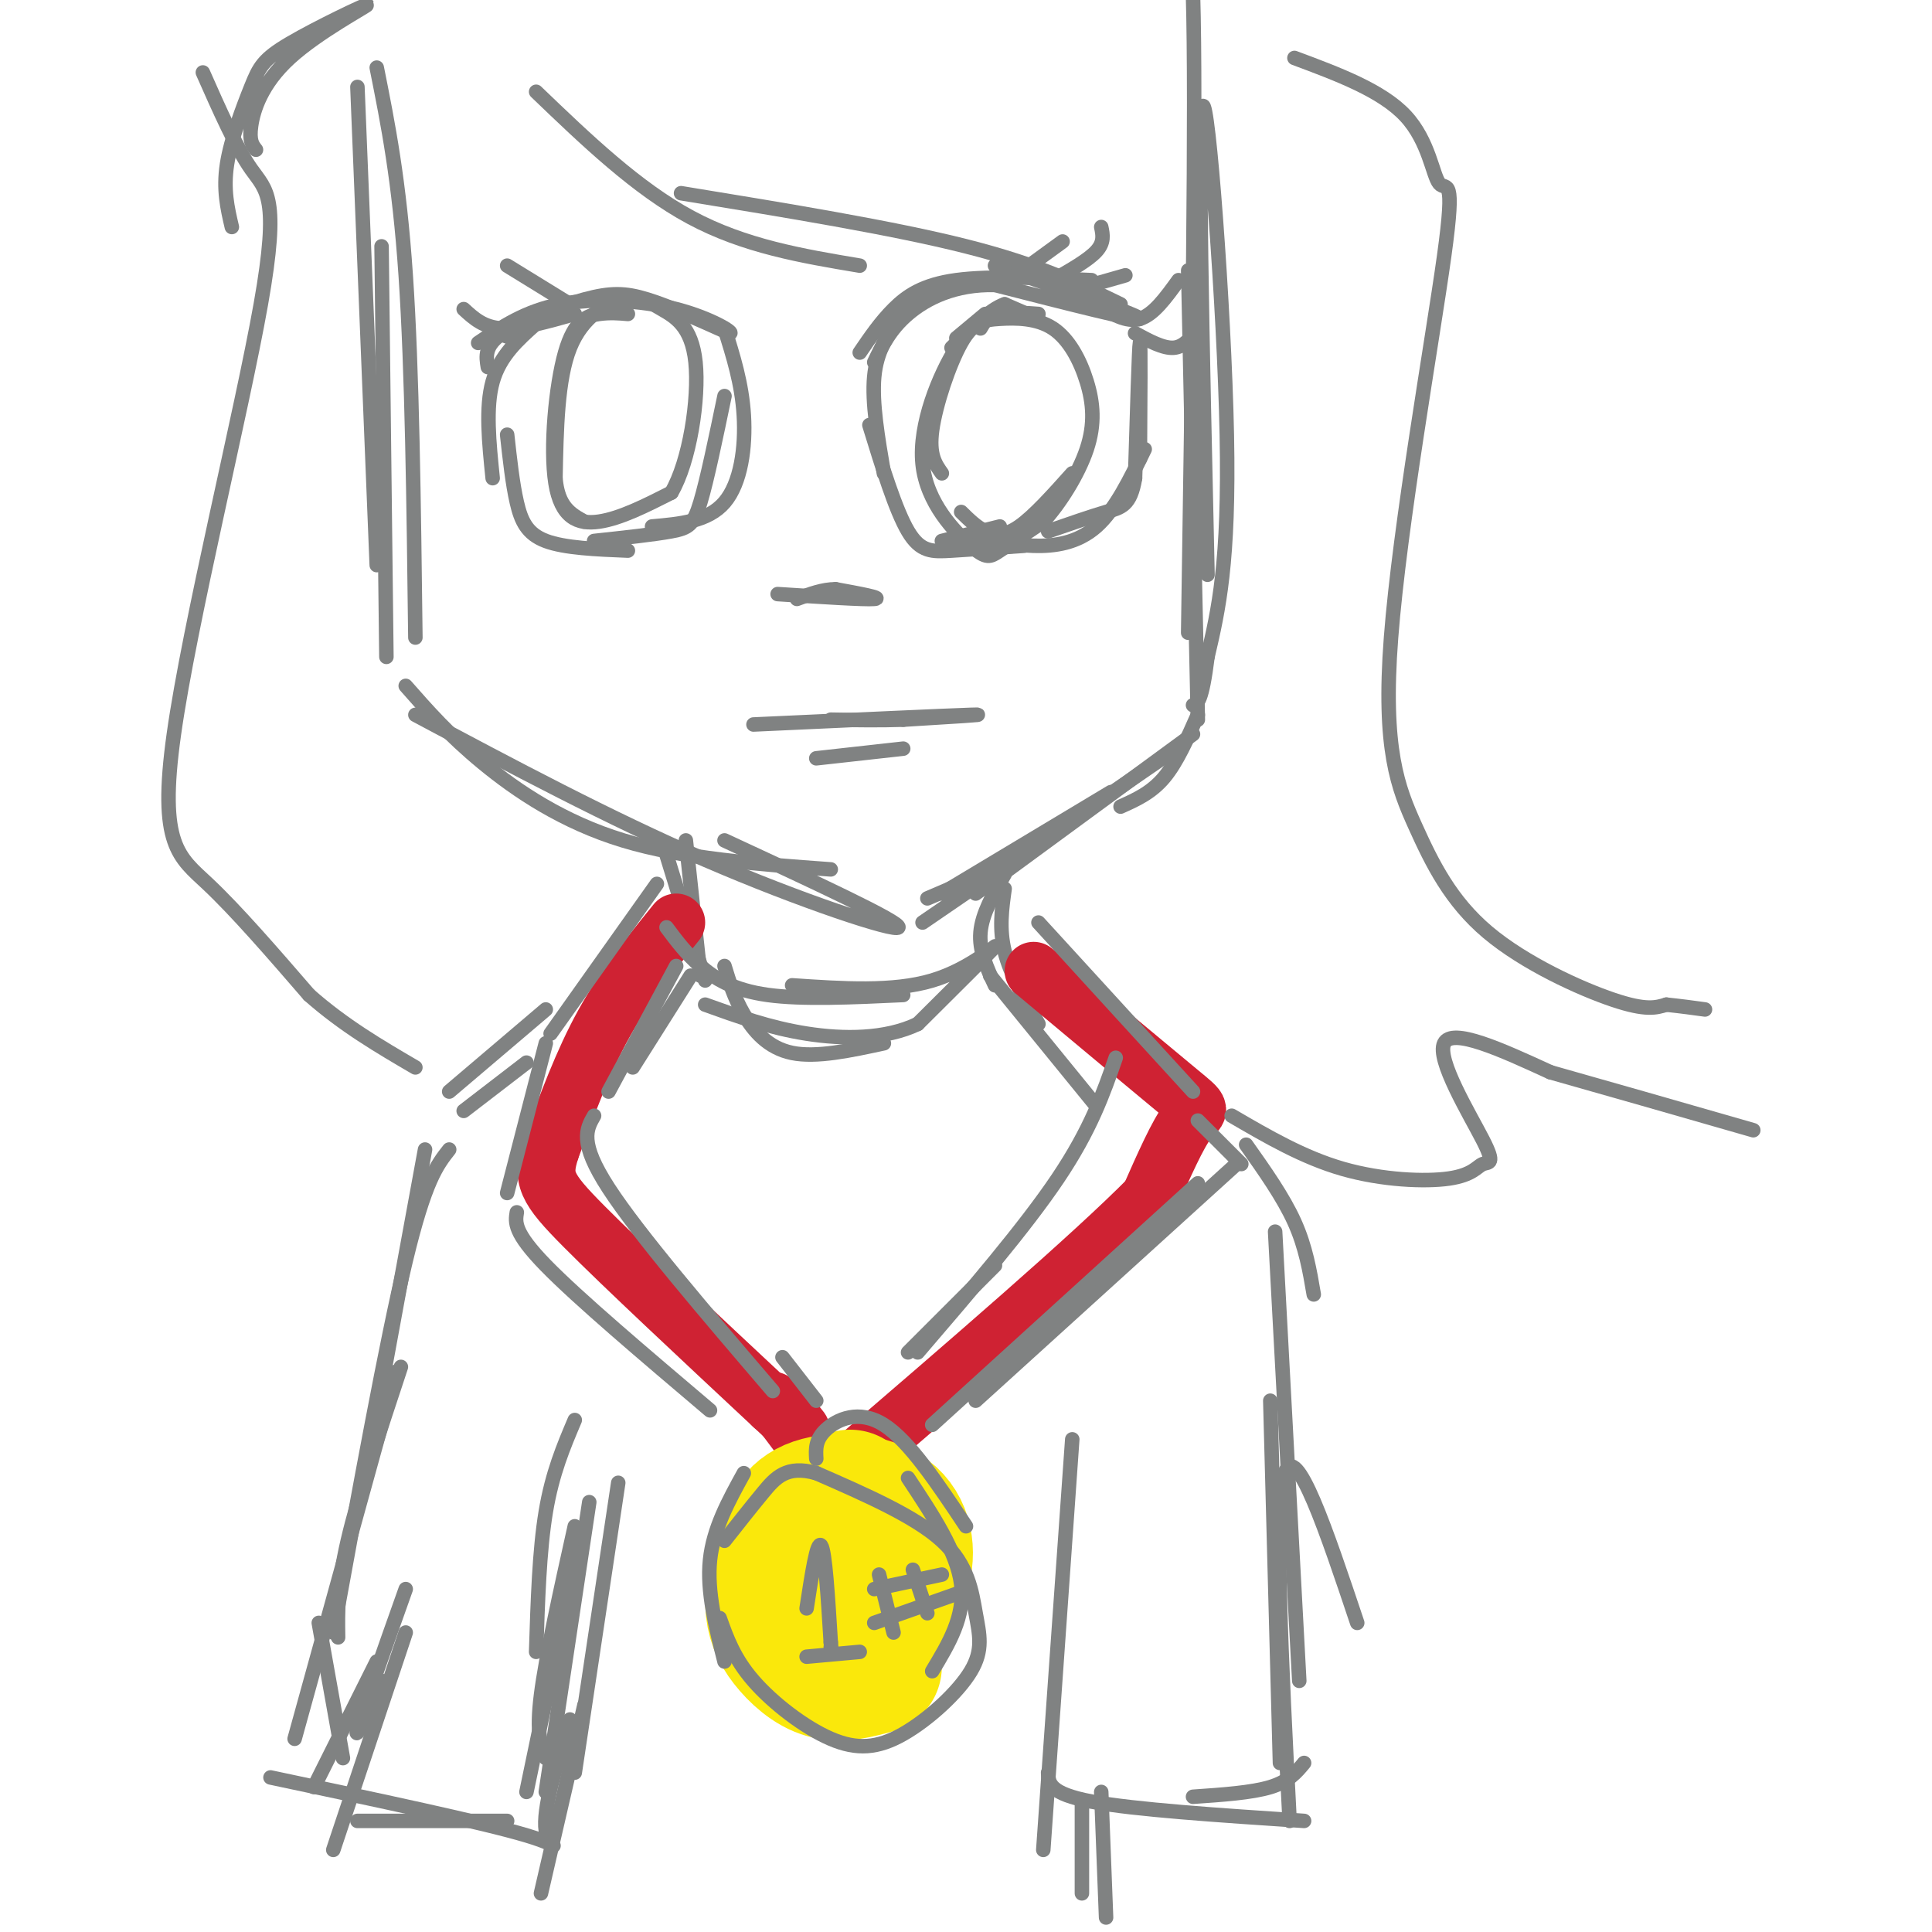 <svg viewBox='0 0 400 400' version='1.1' xmlns='http://www.w3.org/2000/svg' xmlns:xlink='http://www.w3.org/1999/xlink'><g fill='none' stroke='rgb(128,130,130)' stroke-width='3' stroke-linecap='round' stroke-linejoin='round'><path d='M74,18c0.000,0.000 4.000,99.000 4,99'/><path d='M78,14c2.333,11.667 4.667,23.333 6,43c1.333,19.667 1.667,47.333 2,75'/><path d='M79,51c0.000,0.000 1.000,85.000 1,85'/><path d='M84,142c4.489,5.111 8.978,10.222 16,16c7.022,5.778 16.578,12.222 29,16c12.422,3.778 27.711,4.889 43,6'/><path d='M150,174c18.311,8.489 36.622,16.978 36,18c-0.622,1.022 -20.178,-5.422 -40,-14c-19.822,-8.578 -39.911,-19.289 -60,-30'/><path d='M191,191c0.000,0.000 54.000,-37.000 54,-37'/><path d='M202,185c0.000,0.000 45.000,-33.000 45,-33'/><path d='M248,149c0.000,0.000 -2.000,-93.000 -2,-93'/><path d='M250,119c-1.067,-47.489 -2.133,-94.978 -1,-97c1.133,-2.022 4.467,41.422 5,68c0.533,26.578 -1.733,36.289 -4,46'/><path d='M250,136c-1.167,9.333 -2.083,9.667 -3,10'/><path d='M248,148c-2.167,4.917 -4.333,9.833 -7,13c-2.667,3.167 -5.833,4.583 -9,6'/><path d='M230,164c0.000,0.000 -35.000,21.000 -35,21'/><path d='M206,180c0.000,0.000 -14.000,6.000 -14,6'/><path d='M138,177c0.000,0.000 8.000,26.000 8,26'/><path d='M142,174c0.000,0.000 3.000,28.000 3,28'/><path d='M208,181c-2.333,4.083 -4.667,8.167 -5,12c-0.333,3.833 1.333,7.417 3,11'/><path d='M208,184c-0.583,4.167 -1.167,8.333 0,13c1.167,4.667 4.083,9.833 7,15'/></g>
<g fill='none' stroke='rgb(207,34,51)' stroke-width='3' stroke-linecap='round' stroke-linejoin='round'><path d='M138,188c0.000,0.000 -26.000,53.000 -26,53'/><path d='M112,241c-3.774,9.655 -0.208,7.292 2,8c2.208,0.708 3.060,4.488 13,14c9.940,9.512 28.970,24.756 48,40'/><path d='M175,303c8.333,6.833 5.167,3.917 2,1'/></g>
<g fill='none' stroke='rgb(207,34,51)' stroke-width='12' stroke-linecap='round' stroke-linejoin='round'><path d='M140,191c-5.333,6.583 -10.667,13.167 -15,21c-4.333,7.833 -7.667,16.917 -11,26'/><path d='M114,238c-1.889,5.956 -1.111,7.844 7,16c8.111,8.156 23.556,22.578 39,37'/><path d='M160,291c7.333,6.833 6.167,5.417 5,4'/><path d='M214,201c12.267,10.244 24.533,20.489 30,25c5.467,4.511 4.133,3.289 2,6c-2.133,2.711 -5.067,9.356 -8,16'/><path d='M238,248c-11.833,12.000 -37.417,34.000 -63,56'/><path d='M175,304c-10.833,9.667 -6.417,5.833 -2,2'/><path d='M160,290c0.000,0.000 15.000,20.000 15,20'/></g>
<g fill='none' stroke='rgb(250,232,11)' stroke-width='28' stroke-linecap='round' stroke-linejoin='round'><path d='M176,310c-2.839,1.238 -5.679,2.476 -8,5c-2.321,2.524 -4.125,6.333 -4,10c0.125,3.667 2.179,7.190 5,9c2.821,1.810 6.411,1.905 10,2'/><path d='M179,336c3.381,-1.499 6.834,-6.247 8,-11c1.166,-4.753 0.045,-9.510 -4,-12c-4.045,-2.490 -11.013,-2.711 -15,-1c-3.987,1.711 -4.994,5.356 -6,9'/><path d='M162,321c-1.467,3.498 -2.136,7.742 -2,11c0.136,3.258 1.075,5.531 3,8c1.925,2.469 4.836,5.134 8,6c3.164,0.866 6.582,-0.067 10,-1'/></g>
<g fill='none' stroke='rgb(128,130,130)' stroke-width='3' stroke-linecap='round' stroke-linejoin='round'><path d='M154,305c-3.167,5.750 -6.333,11.500 -7,18c-0.667,6.500 1.167,13.750 3,21'/><path d='M149,335c1.491,4.192 2.982,8.383 7,13c4.018,4.617 10.562,9.658 16,12c5.438,2.342 9.769,1.984 15,-1c5.231,-2.984 11.361,-8.594 14,-13c2.639,-4.406 1.787,-7.609 1,-12c-0.787,-4.391 -1.511,-9.969 -7,-15c-5.489,-5.031 -15.745,-9.516 -26,-14'/><path d='M169,305c-6.133,-1.733 -8.467,0.933 -11,4c-2.533,3.067 -5.267,6.533 -8,10'/><path d='M143,202c0.000,0.000 -12.000,19.000 -12,19'/><path d='M140,200c0.000,0.000 -14.000,26.000 -14,26'/><path d='M123,231c-1.583,2.750 -3.167,5.500 3,15c6.167,9.500 20.083,25.750 34,42'/><path d='M162,281c0.000,0.000 7.000,9.000 7,9'/><path d='M136,183c0.000,0.000 -22.000,31.000 -22,31'/><path d='M113,216c0.000,0.000 -8.000,31.000 -8,31'/><path d='M107,251c-0.333,2.083 -0.667,4.167 6,11c6.667,6.833 20.333,18.417 34,30'/><path d='M215,191c0.000,0.000 32.000,35.000 32,35'/><path d='M248,232c0.000,0.000 9.000,9.000 9,9'/><path d='M256,241c0.000,0.000 -54.000,49.000 -54,49'/><path d='M193,295c0.000,0.000 55.000,-50.000 55,-50'/><path d='M205,202c0.000,0.000 22.000,27.000 22,27'/><path d='M231,219c-2.583,7.417 -5.167,14.833 -12,25c-6.833,10.167 -17.917,23.083 -29,36'/><path d='M206,262c0.000,0.000 -18.000,18.000 -18,18'/><path d='M150,200c1.000,3.289 2.000,6.578 4,10c2.000,3.422 5.000,6.978 10,8c5.000,1.022 12.000,-0.489 19,-2'/><path d='M164,204c10.444,0.711 20.889,1.422 29,-1c8.111,-2.422 13.889,-7.978 13,-7c-0.889,0.978 -8.444,8.489 -16,16'/><path d='M190,212c-6.667,3.200 -15.333,3.200 -23,2c-7.667,-1.200 -14.333,-3.600 -21,-6'/><path d='M138,192c2.022,2.711 4.044,5.422 7,8c2.956,2.578 6.844,5.022 14,6c7.156,0.978 17.578,0.489 28,0'/><path d='M113,209c0.000,0.000 -20.000,17.000 -20,17'/><path d='M109,220c0.000,0.000 -13.000,10.000 -13,10'/><path d='M88,238c0.000,0.000 -9.000,49.000 -9,49'/><path d='M93,238c-2.500,3.167 -5.000,6.333 -9,23c-4.000,16.667 -9.500,46.833 -15,77'/><path d='M83,283c-4.417,13.333 -8.833,26.667 -11,36c-2.167,9.333 -2.083,14.667 -2,20'/><path d='M119,294c-2.333,5.500 -4.667,11.000 -6,19c-1.333,8.000 -1.667,18.500 -2,29'/><path d='M122,311c0.000,0.000 -9.000,60.000 -9,60'/><path d='M128,307c0.000,0.000 -9.000,60.000 -9,60'/><path d='M118,356c-2.844,9.333 -5.689,18.667 -5,23c0.689,4.333 4.911,3.667 -4,1c-8.911,-2.667 -30.956,-7.333 -53,-12'/><path d='M65,370c0.000,0.000 13.000,-26.000 13,-26'/><path d='M79,348c-2.917,6.583 -5.833,13.167 -5,10c0.833,-3.167 5.417,-16.083 10,-29'/><path d='M84,338c0.000,0.000 -15.000,45.000 -15,45'/><path d='M82,284c0.000,0.000 -21.000,76.000 -21,76'/><path d='M66,336c0.000,0.000 5.000,28.000 5,28'/><path d='M74,377c0.000,0.000 31.000,0.000 31,0'/><path d='M113,364c-1.000,-2.500 -2.000,-5.000 -1,-13c1.000,-8.000 4.000,-21.500 7,-35'/><path d='M119,323c0.000,0.000 -10.000,48.000 -10,48'/><path d='M258,237c3.833,5.417 7.667,10.833 10,16c2.333,5.167 3.167,10.083 4,15'/><path d='M264,255c0.000,0.000 5.000,93.000 5,93'/><path d='M263,290c0.000,0.000 2.000,75.000 2,75'/><path d='M222,298c0.000,0.000 -6.000,85.000 -6,85'/><path d='M217,367c0.083,2.167 0.167,4.333 9,6c8.833,1.667 26.417,2.833 44,4'/><path d='M247,372c6.083,-0.417 12.167,-0.833 16,-2c3.833,-1.167 5.417,-3.083 7,-5'/><path d='M281,336c-6.333,-18.917 -12.667,-37.833 -15,-31c-2.333,6.833 -0.667,39.417 1,72'/><path d='M169,302c-0.111,-1.956 -0.222,-3.911 2,-6c2.222,-2.089 6.778,-4.311 12,-1c5.222,3.311 11.111,12.156 17,21'/><path d='M188,306c5.083,7.667 10.167,15.333 11,22c0.833,6.667 -2.583,12.333 -6,18'/><path d='M121,353c0.000,0.000 -9.000,39.000 -9,39'/><path d='M228,371c0.000,0.000 1.000,26.000 1,26'/><path d='M224,373c0.000,0.000 0.000,19.000 0,19'/><path d='M167,333c1.083,-7.083 2.167,-14.167 3,-13c0.833,1.167 1.417,10.583 2,20'/><path d='M172,340c0.333,3.500 0.167,2.250 0,1'/><path d='M167,343c0.000,0.000 11.000,-1.000 11,-1'/><path d='M182,326c0.000,0.000 3.000,12.000 3,12'/><path d='M189,325c0.000,0.000 3.000,9.000 3,9'/><path d='M181,329c0.000,0.000 14.000,-3.000 14,-3'/><path d='M181,336c0.000,0.000 17.000,-6.000 17,-6'/><path d='M178,73c2.133,-3.133 4.267,-6.267 7,-9c2.733,-2.733 6.067,-5.067 13,-6c6.933,-0.933 17.467,-0.467 28,0'/><path d='M206,55c15.000,5.167 30.000,10.333 30,11c0.000,0.667 -15.000,-3.167 -30,-7'/><path d='M206,59c-8.356,-0.200 -14.244,2.800 -18,6c-3.756,3.200 -5.378,6.600 -7,10'/><path d='M186,66c-2.250,3.333 -4.500,6.667 -5,12c-0.500,5.333 0.750,12.667 2,20'/><path d='M180,88c2.711,8.822 5.422,17.644 8,22c2.578,4.356 5.022,4.244 9,4c3.978,-0.244 9.489,-0.622 15,-1'/><path d='M202,111c3.844,0.933 7.689,1.867 12,2c4.311,0.133 9.089,-0.533 13,-4c3.911,-3.467 6.956,-9.733 10,-16'/><path d='M236,95c0.083,-12.333 0.167,-24.667 0,-24c-0.167,0.667 -0.583,14.333 -1,28'/><path d='M235,99c-0.956,5.733 -2.844,6.067 -6,7c-3.156,0.933 -7.578,2.467 -12,4'/><path d='M207,109c0.000,0.000 -12.000,3.000 -12,3'/><path d='M215,65c-2.647,-0.198 -5.293,-0.396 -8,0c-2.707,0.396 -5.474,1.385 -9,7c-3.526,5.615 -7.811,15.856 -7,24c0.811,8.144 6.718,14.193 10,17c3.282,2.807 3.938,2.374 6,1c2.062,-1.374 5.531,-3.687 9,-6'/><path d='M216,108c3.358,-3.645 7.251,-9.759 9,-15c1.749,-5.241 1.352,-9.611 0,-14c-1.352,-4.389 -3.661,-8.798 -7,-11c-3.339,-2.202 -7.709,-2.199 -11,-2c-3.291,0.199 -5.501,0.592 -8,5c-2.499,4.408 -5.285,12.831 -6,18c-0.715,5.169 0.643,7.085 2,9'/><path d='M199,106c1.578,1.556 3.156,3.111 5,4c1.844,0.889 3.956,1.111 7,-1c3.044,-2.111 7.022,-6.556 11,-11'/><path d='M219,61c0.000,0.000 14.000,-4.000 14,-4'/><path d='M227,63c3.083,1.917 6.167,3.833 9,3c2.833,-0.833 5.417,-4.417 8,-8'/><path d='M235,69c2.917,1.583 5.833,3.167 8,3c2.167,-0.167 3.583,-2.083 5,-4'/><path d='M218,58c3.667,-2.083 7.333,-4.167 9,-6c1.667,-1.833 1.333,-3.417 1,-5'/><path d='M209,58c0.000,0.000 11.000,-8.000 11,-8'/><path d='M101,76c-0.369,-2.208 -0.738,-4.417 3,-7c3.738,-2.583 11.583,-5.542 17,-7c5.417,-1.458 8.405,-1.417 13,0c4.595,1.417 10.798,4.208 17,7'/><path d='M151,69c1.369,0.107 -3.708,-3.125 -11,-5c-7.292,-1.875 -16.798,-2.393 -24,-1c-7.202,1.393 -12.101,4.696 -17,8'/><path d='M111,67c-3.750,3.333 -7.500,6.667 -9,12c-1.500,5.333 -0.750,12.667 0,20'/><path d='M105,90c0.556,5.067 1.111,10.133 2,14c0.889,3.867 2.111,6.533 6,8c3.889,1.467 10.444,1.733 17,2'/><path d='M123,112c6.200,-0.667 12.400,-1.333 16,-2c3.600,-0.667 4.600,-1.333 6,-6c1.400,-4.667 3.200,-13.333 5,-22'/><path d='M150,68c1.800,5.711 3.600,11.422 4,18c0.400,6.578 -0.600,14.022 -4,18c-3.400,3.978 -9.200,4.489 -15,5'/><path d='M130,65c-1.852,-0.161 -3.703,-0.322 -6,0c-2.297,0.322 -5.038,1.128 -7,8c-1.962,6.872 -3.144,19.812 -2,27c1.144,7.188 4.612,8.625 9,8c4.388,-0.625 9.694,-3.313 15,-6'/><path d='M139,102c3.792,-6.428 5.773,-19.499 5,-27c-0.773,-7.501 -4.300,-9.433 -7,-11c-2.700,-1.567 -4.573,-2.768 -8,-2c-3.427,0.768 -8.408,3.505 -11,10c-2.592,6.495 -2.796,16.747 -3,27'/><path d='M115,99c0.500,6.000 3.250,7.500 6,9'/><path d='M119,65c-5.583,1.583 -11.167,3.167 -15,3c-3.833,-0.167 -5.917,-2.083 -8,-4'/><path d='M118,63c0.000,0.000 -13.000,-8.000 -13,-8'/><path d='M106,70c0.000,0.000 -3.000,-1.000 -3,-1'/><path d='M161,123c9.000,0.583 18.000,1.167 20,1c2.000,-0.167 -3.000,-1.083 -8,-2'/><path d='M173,122c-2.667,0.000 -5.333,1.000 -8,2'/><path d='M203,68c1.178,-1.978 2.356,-3.956 5,-4c2.644,-0.044 6.756,1.844 7,2c0.244,0.156 -3.378,-1.422 -7,-3'/><path d='M208,63c-3.000,1.000 -7.000,5.000 -11,9'/><path d='M204,65c0.000,0.000 -6.000,5.000 -6,5'/><path d='M156,150c19.917,-0.917 39.833,-1.833 45,-2c5.167,-0.167 -4.417,0.417 -14,1'/><path d='M187,149c-4.833,0.167 -9.917,0.083 -15,0'/><path d='M169,157c0.000,0.000 18.000,-2.000 18,-2'/><path d='M111,19c10.417,10.000 20.833,20.000 32,26c11.167,6.000 23.083,8.000 35,10'/><path d='M141,40c21.917,3.583 43.833,7.167 59,11c15.167,3.833 23.583,7.917 32,12'/><path d='M242,-3c2.167,-10.167 4.333,-20.333 5,2c0.667,22.333 -0.167,77.167 -1,132'/><path d='M268,12c9.054,3.373 18.108,6.747 23,12c4.892,5.253 5.623,12.386 7,14c1.377,1.614 3.398,-2.291 1,15c-2.398,17.291 -9.217,55.780 -11,79c-1.783,23.220 1.471,31.172 5,39c3.529,7.828 7.335,15.530 15,22c7.665,6.470 19.190,11.706 26,14c6.810,2.294 8.905,1.647 11,1'/><path d='M345,208c3.167,0.333 5.583,0.667 8,1'/><path d='M42,15c3.432,7.769 6.864,15.537 10,20c3.136,4.463 5.974,5.619 2,28c-3.974,22.381 -14.762,65.987 -18,89c-3.238,23.013 1.075,25.432 7,31c5.925,5.568 13.463,14.284 21,23'/><path d='M64,206c7.167,6.333 14.583,10.667 22,15'/><path d='M255,231c7.415,4.327 14.831,8.654 23,11c8.169,2.346 17.092,2.712 22,2c4.908,-0.712 5.800,-2.500 7,-3c1.200,-0.500 2.708,0.288 0,-5c-2.708,-5.288 -9.631,-16.654 -8,-20c1.631,-3.346 11.815,1.327 22,6'/><path d='M321,222c10.667,3.000 26.333,7.500 42,12'/><path d='M53,31c-0.727,-0.915 -1.455,-1.829 -1,-5c0.455,-3.171 2.092,-8.597 8,-14c5.908,-5.403 16.086,-10.782 16,-11c-0.086,-0.218 -10.435,4.725 -16,8c-5.565,3.275 -6.344,4.882 -8,9c-1.656,4.118 -4.187,10.748 -5,16c-0.813,5.252 0.094,9.126 1,13'/></g>
</svg>